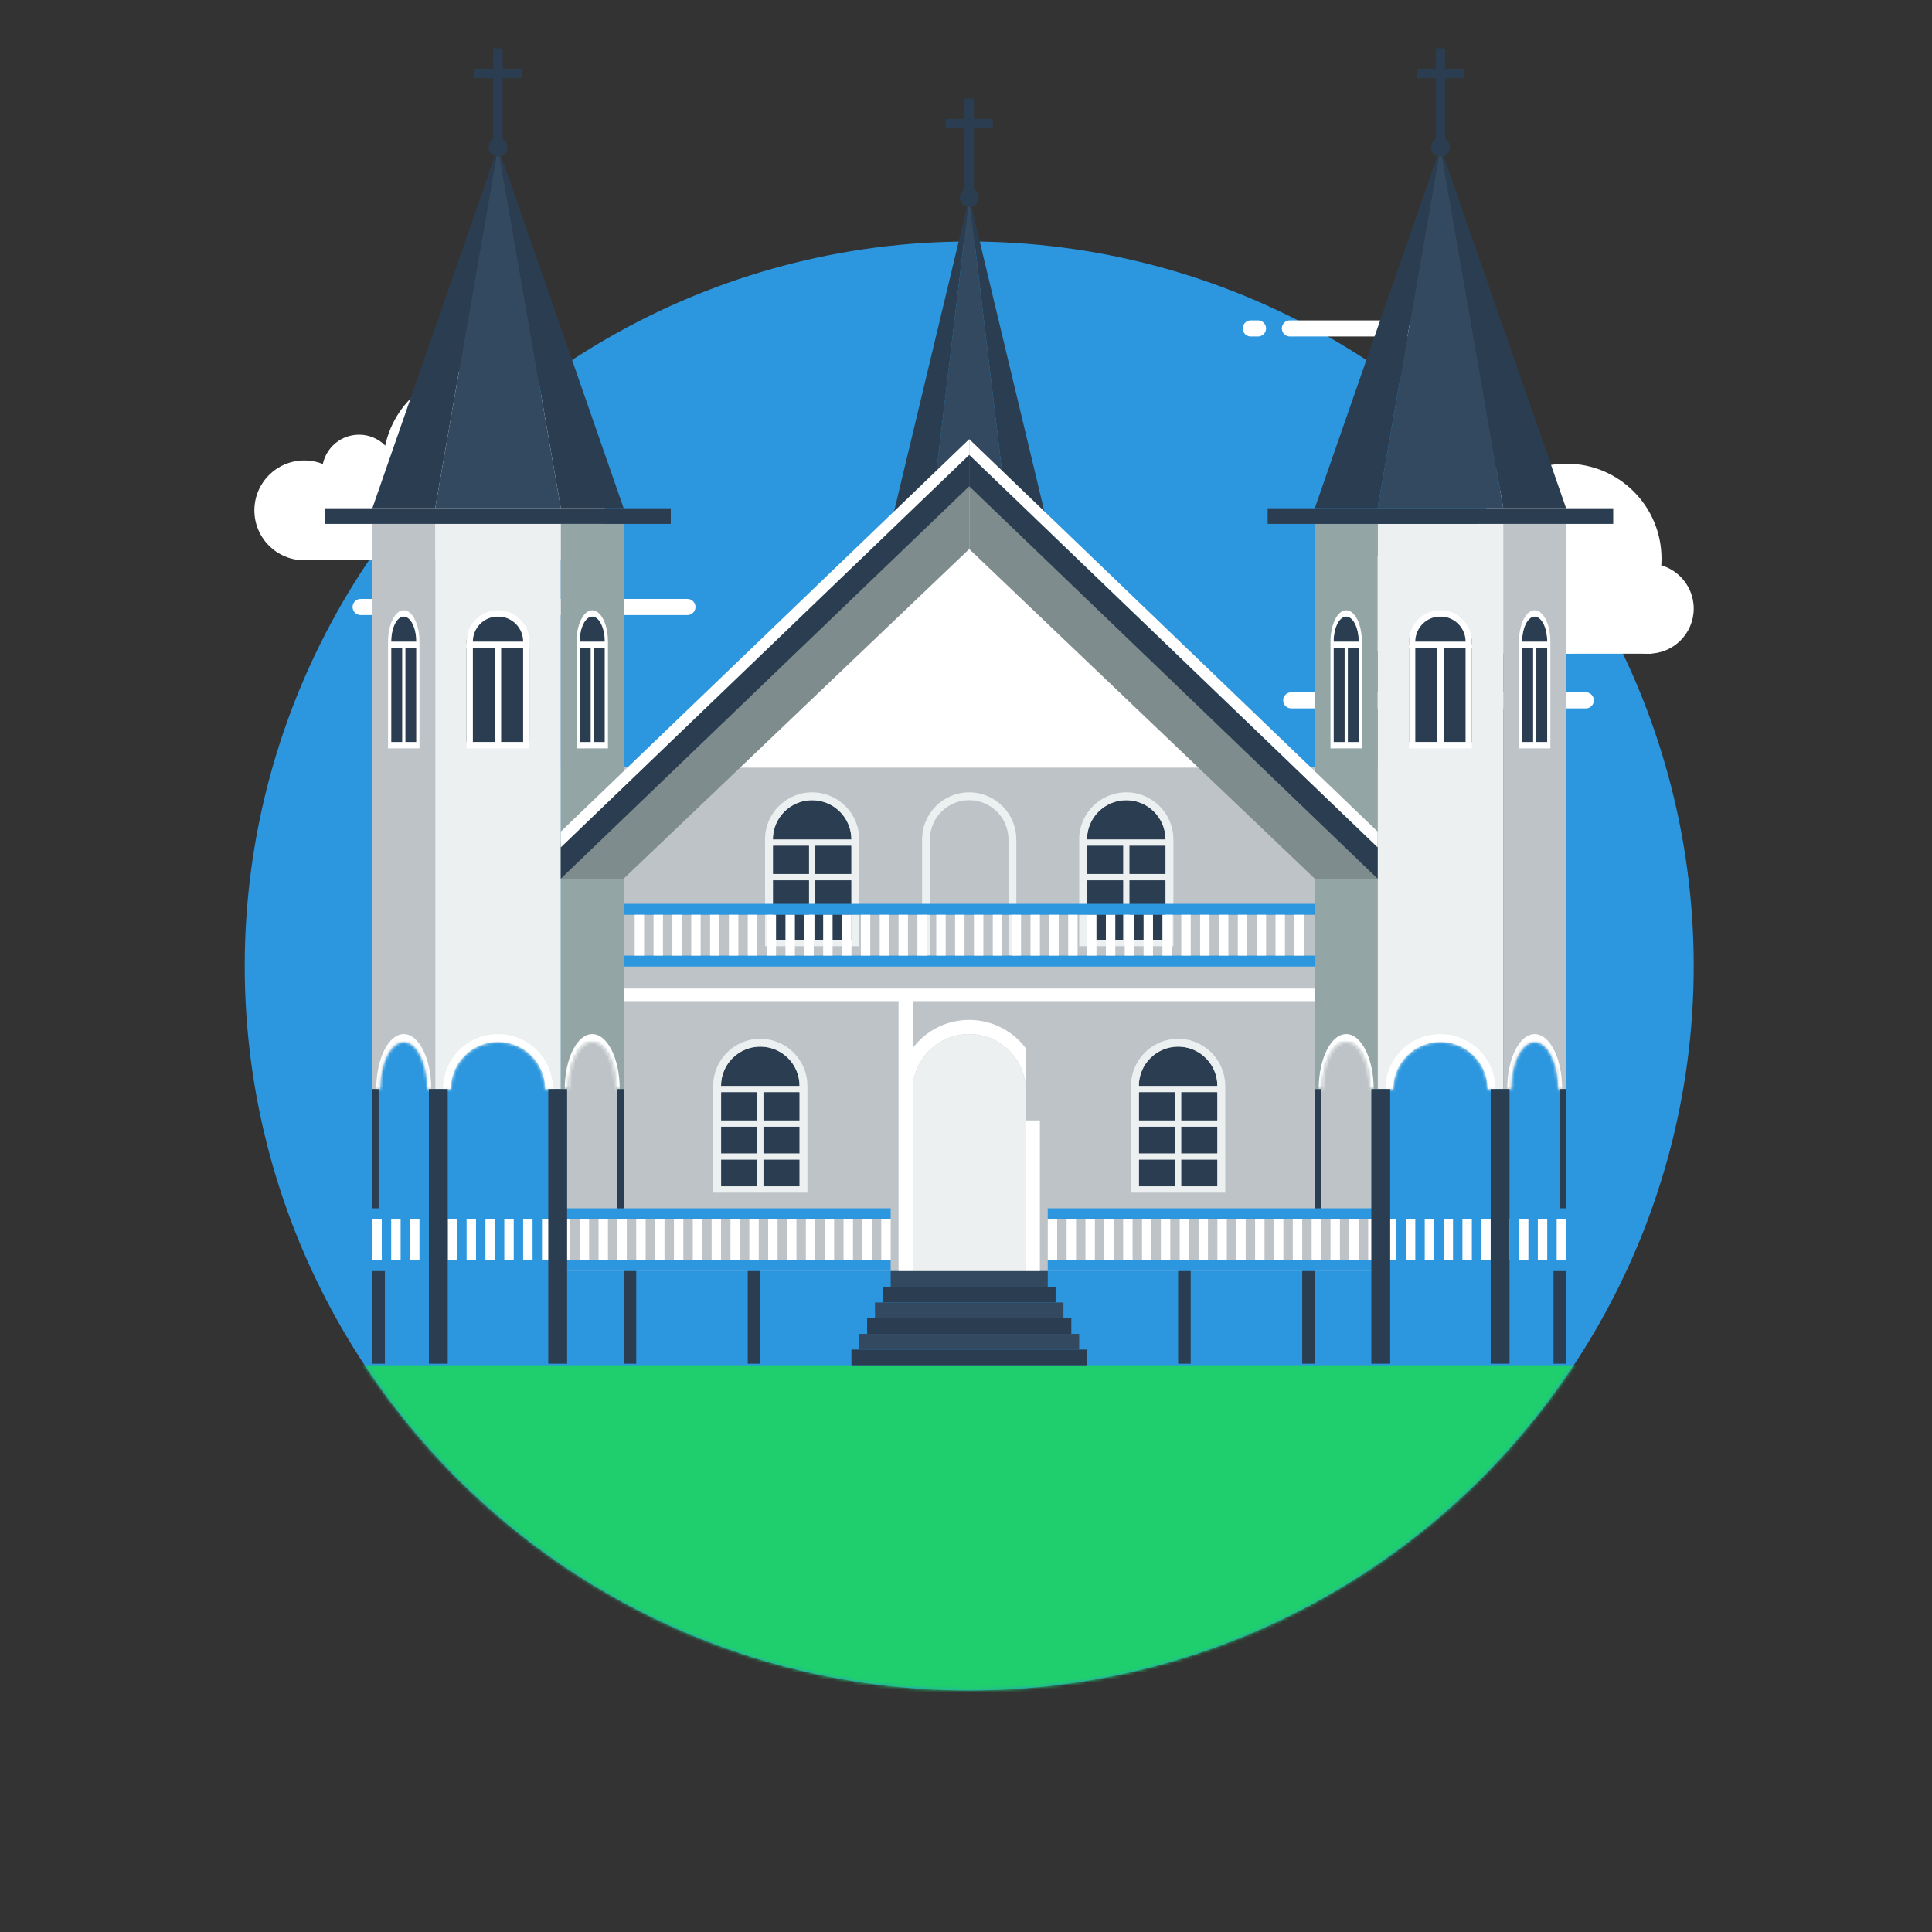 <svg width="600" height="600" xmlns="http://www.w3.org/2000/svg" xmlns:xlink="http://www.w3.org/1999/xlink"><rect width="100%" height="100%" fill="#333333" stroke="none"/><defs><circle id="a" cx="225" cy="225" r="225"/><path d="M34.146 175.495c0-8.077-6.552-14.625-14.634-14.625s-14.634 6.548-14.634 14.625H0V0h39.024v175.495h-4.878z" id="c"/><path d="M17.073 175.495c0-8.077-3.276-14.625-7.317-14.625s-7.317 6.548-7.317 14.625H0V0h19.512v175.495h-2.439z" id="e"/><path d="M17.073 175.495c0-8.077-3.276-14.625-7.317-14.625s-7.317 6.548-7.317 14.625H0V0h19.512v175.495h-2.439z" id="g"/><path d="M34.146 175.495c0-8.077-6.552-14.625-14.634-14.625s-14.634 6.548-14.634 14.625H0V0h39.024v175.495h-4.878z" id="i"/><path d="M17.073 175.495c0-8.077-3.276-14.625-7.317-14.625s-7.317 6.548-7.317 14.625H0V0h19.512v175.495h-2.439z" id="k"/><path d="M17.073 175.495c0-8.077-3.276-14.625-7.317-14.625s-7.317 6.548-7.317 14.625H0V0h19.512v175.495h-2.439z" id="m"/></defs><g fill="none" fill-rule="evenodd"><g transform="translate(76 75)"><mask id="b" fill="#fff"><use xlink:href="#a"/></mask><use fill="#2C97DE" xlink:href="#a"/><path fill="#1FCE6D" mask="url(#b)" d="M28 349h397v131H28z"/><g transform="translate(3 40)" fill="#FFF"><path d="M16 37h80v22H16z"/><circle cx="95" cy="45" r="14"/><circle cx="15.5" cy="43.5" r="15.5"/><circle cx="69.5" cy="29.5" r="29.5"/><circle cx="32.5" cy="31.5" r="11.5"/></g><g transform="translate(341 69)" fill="#FFF"><path d="M16 37h80v22H16z"/><circle cx="95" cy="45" r="14"/><circle cx="15.5" cy="43.5" r="15.5"/><circle cx="69.5" cy="29.5" r="29.5"/><circle cx="32.5" cy="31.5" r="11.5"/></g><path d="M72.314 113.5h65.172M36 113.5h12.283" fill="#FFE500" stroke="#FFF" stroke-linecap="round" stroke-linejoin="round" stroke-width="5"/><path d="M351.314 142.5h65.172m-91.486 0h12.283" fill="#FFE500" stroke="#FFF" stroke-linecap="round" stroke-linejoin="round" stroke-width="5"/><path d="M324.592 27h46.045m-58.194 0h2.235" fill="#FFE500" stroke="#FFF" stroke-linecap="round" stroke-linejoin="round" stroke-width="5"/></g><path fill="#33495F" d="M301 61.312l13.414 112.122h-26.83z"/><path fill="#2B3E51" d="M301 61.312l26.829 112.122h-13.415zm0 0l-13.415 112.122H274.17z"/><path d="M302.463 39.862v18.916a2.923 2.923 0 0 1-1.464 5.458 2.926 2.926 0 0 1-1.463-5.458V39.862h-5.854v-2.925h5.854V30.6h2.927v6.337h5.853v2.925h-5.853z" fill="#2B3E51"/><path fill="#BDC3C7" d="M174.17 238.268h253.66v156.483H174.17z"/><path fill="#FFF" d="M193.683 307.004h214.634v3.9H193.683zM301 151.984l74.634 86.408H226.366z"/><g transform="translate(427.829 162.708)"><mask id="d" fill="#fff"><use xlink:href="#c"/></mask><use fill="#ECF0F1" xlink:href="#c"/><ellipse fill="#FFF" mask="url(#d)" cx="19.512" cy="175.495" rx="17.073" ry="17.062"/></g><g transform="translate(466.853 162.708)"><mask id="f" fill="#fff"><use xlink:href="#e"/></mask><use fill="#BDC3C7" xlink:href="#e"/><ellipse fill="#FFF" mask="url(#f)" cx="9.756" cy="175.495" rx="8.537" ry="17.062"/></g><g transform="translate(408.317 162.708)"><mask id="h" fill="#fff"><use xlink:href="#g"/></mask><use fill="#94A5A6" xlink:href="#g"/><ellipse fill="#FFF" mask="url(#h)" cx="9.756" cy="175.495" rx="8.537" ry="17.062"/></g><path d="M437.892 201.22a6.344 6.344 0 0 1-.307-1.95c0-4.308 4.368-7.8 9.756-7.8s9.756 3.492 9.756 7.8c0 .673-.107 1.326-.307 1.95h.307v29.249h-19.512v-29.25h.307z" fill="#2B3E51"/><path fill="#FFF" d="M446.365 200.245h1.951v31.199h-1.951z"/><path d="M437.585 199.27c0-5.385 4.368-9.75 9.756-9.75s9.756 4.365 9.756 9.75h-1.951c0-4.308-3.494-7.8-7.805-7.8a7.802 7.802 0 0 0-7.805 7.8h-1.951zm0 0h19.512v33.149h-19.512v-33.15zm1.951 1.95v29.249h15.61v-29.25h-15.61z" fill="#FFF"/><path d="M472.831 201.22a15.296 15.296 0 0 1-.123-1.95c0-4.308 1.747-7.8 3.902-7.8 2.155 0 3.902 3.492 3.902 7.8 0 .673-.042 1.326-.122 1.95h.122v29.249h-7.804v-29.25h.123z" fill="#2B3E51"/><path fill="#FFF" d="M476.122 200.245h1v31.199h-1z"/><path d="M471.732 199.27c0-5.385 2.184-9.75 4.878-9.75s4.878 4.365 4.878 9.75h-.976c0-4.308-1.747-7.8-3.902-7.8-2.155 0-3.902 3.492-3.902 7.8h-.976zm0 0h9.756v33.149h-9.756v-33.15zm.976 1.95v29.249h7.804v-29.25h-7.804z" fill="#FFF"/><path d="M414.294 201.22a15.296 15.296 0 0 1-.123-1.95c0-4.308 1.747-7.8 3.902-7.8 2.155 0 3.902 3.492 3.902 7.8 0 .673-.042 1.326-.122 1.95h.122v29.249h-7.804v-29.25h.123z" fill="#2B3E51"/><path fill="#FFF" d="M417.585 200.245h1v31.199h-1z"/><path d="M413.195 199.27c0-5.385 2.184-9.75 4.878-9.75s4.878 4.365 4.878 9.75h-.976c0-4.308-1.747-7.8-3.902-7.8-2.155 0-3.902 3.492-3.902 7.8h-.976zm0 0h9.756v33.149h-9.756v-33.15zm.976 1.95v29.249h7.804v-29.25h-7.804z" fill="#FFF"/><path fill="#33495F" d="M447.342 45.712l19.512 112.121h-39.025z"/><path fill="#2B3E51" d="M447.342 45.712l39.024 112.121h-19.512zm0 0l-19.513 112.121h-19.512z"/><path fill="#2B3E51" d="M393.683 157.833H501v4.875H393.683zm55.122-133.571v18.916a2.923 2.923 0 0 1-1.463 5.458 2.926 2.926 0 0 1-1.464-5.458V24.262h-5.854v-2.925h5.854V15h2.927v6.337h5.854v2.925h-5.854zm35.61 313.941h1.951v55.573h-1.951zm-76.098 0h1.951v55.573h-1.951z"/><g transform="translate(135.146 162.708)"><mask id="j" fill="#fff"><use xlink:href="#i"/></mask><use fill="#ECF0F1" xlink:href="#i"/><ellipse fill="#FFF" mask="url(#j)" cx="19.512" cy="175.495" rx="17.073" ry="17.062"/></g><g transform="translate(174.17 162.708)"><mask id="l" fill="#fff"><use xlink:href="#k"/></mask><use fill="#94A5A6" xlink:href="#k"/><ellipse fill="#FFF" mask="url(#l)" cx="9.756" cy="175.495" rx="8.537" ry="17.062"/></g><g transform="translate(115.634 162.708)"><mask id="n" fill="#fff"><use xlink:href="#m"/></mask><use fill="#BDC3C7" xlink:href="#m"/><ellipse fill="#FFF" mask="url(#n)" cx="9.756" cy="175.495" rx="8.537" ry="17.062"/></g><path d="M145.209 201.22a6.344 6.344 0 0 1-.307-1.95c0-4.308 4.368-7.8 9.756-7.8s9.756 3.492 9.756 7.8c0 .673-.107 1.326-.307 1.95h.307v29.249h-19.512v-29.25h.307z" fill="#2B3E51"/><path fill="#FFF" d="M153.682 200.245h1.951v31.199h-1.951z"/><path d="M144.902 199.27c0-5.385 4.368-9.75 9.756-9.75s9.756 4.365 9.756 9.75h-1.951c0-4.308-3.494-7.8-7.805-7.8a7.802 7.802 0 0 0-7.805 7.8h-1.951zm0 0h19.512v33.149h-19.512v-33.15zm1.951 1.95v29.249h15.61v-29.25h-15.61z" fill="#FFF"/><path d="M180.148 201.22a15.296 15.296 0 0 1-.123-1.95c0-4.308 1.747-7.8 3.902-7.8 2.155 0 3.902 3.492 3.902 7.8 0 .673-.042 1.326-.122 1.95h.122v29.249h-7.804v-29.25h.123z" fill="#2B3E51"/><path fill="#FFF" d="M183.439 200.245h1v31.199h-1z"/><path d="M179.049 199.27c0-5.385 2.184-9.75 4.878-9.75s4.878 4.365 4.878 9.75h-.976c0-4.308-1.747-7.8-3.902-7.8-2.155 0-3.902 3.492-3.902 7.8h-.976zm0 0h9.756v33.149h-9.756v-33.15zm.976 1.95v29.249h7.804v-29.25h-7.804z" fill="#FFF"/><path d="M121.611 201.22a15.296 15.296 0 0 1-.123-1.95c0-4.308 1.747-7.8 3.902-7.8 2.155 0 3.902 3.492 3.902 7.8 0 .673-.042 1.326-.122 1.95h.122v29.249h-7.804v-29.25h.123z" fill="#2B3E51"/><path fill="#FFF" d="M124.902 200.245h1v31.199h-1z"/><path d="M120.512 199.27c0-5.385 2.184-9.75 4.878-9.75s4.878 4.365 4.878 9.75h-.976c0-4.308-1.747-7.8-3.902-7.8-2.155 0-3.902 3.492-3.902 7.8h-.976zm0 0h9.756v33.149h-9.756v-33.15zm.976 1.95v29.249h7.804v-29.25h-7.804z" fill="#FFF"/><path fill="#33495F" d="M154.659 45.712l19.512 112.121h-39.025z"/><path fill="#2B3E51" d="M154.659 45.712l39.024 112.121H174.17zm0 0l-19.513 112.121h-19.512z"/><path fill="#2B3E51" d="M101 157.833h107.317v4.875H101zm55.122-133.571v18.916a2.923 2.923 0 0 1-1.463 5.458 2.926 2.926 0 0 1-1.464-5.458V24.262h-5.854v-2.925h5.854V15h2.927v6.337h5.854v2.925h-5.854zm35.61 313.941h1.951v55.573h-1.951zm-76.098 0h1.951v55.573h-1.951z"/><path d="M175.693 261.667L301 141.26v29.249L193.683 272.88H174.17v-11.213h1.522z" fill="#7F8C8D"/><path fill="#2B3E51" d="M174.17 263.13L301 141.259v9.75l-126.83 121.87z"/><path fill="#FFF" d="M174.17 258.255L301 136.384v4.875l-126.83 121.87z"/><path d="M426.307 261.667L301 141.26v29.249L408.317 272.88h19.512v-11.213h-1.522z" fill="#7F8C8D"/><path fill="#2B3E51" d="M427.83 263.13L301 141.259v9.75l126.83 121.87z"/><path fill="#FFF" d="M427.83 258.255L301 136.384v4.875l126.83 121.87z"/><path d="M313.195 296.766v-36.074h-24.39v36.074h-2.44v-36.074c0-8.076 6.55-14.624 14.628-14.624s14.627 6.548 14.627 14.624h.014v36.074h-2.439zm-24.391-36.074h24.378c0-6.73-5.457-12.187-12.189-12.187s-12.19 5.457-12.19 12.187z" fill="#ECF0F1"/><path d="M318.561 347.952v46.889h-35.122v-55.663h.007a17.869 17.869 0 0 1-.007-.488c0-9.692 7.862-17.55 17.561-17.55s17.561 7.858 17.561 17.55c0 .163-.002.326-.007.488h.007v8.774zm0 0h4.39v46.94H279.05v-85.938h4.39v16.572c4.005-5.327 10.38-8.773 17.561-8.773 7.18 0 13.556 3.446 17.561 8.773zm4.39-8.632v8.632z" fill="#FFF"/><path d="M283.45 339.32a17.854 17.854 0 0 1-.011-.63c0-9.692 7.862-17.55 17.561-17.55s17.561 7.858 17.561 17.55c0 .21-.004.42-.011.63h.011v55.573h-35.122V339.32h.011z" fill="#ECF0F1"/><g><path d="M240.178 262.642a12.273 12.273 0 0 1-.155-1.95c0-6.73 5.457-12.187 12.19-12.187 6.731 0 12.188 5.457 12.188 12.188 0 .663-.053 1.315-.155 1.95h.17v29.249h-24.381v-29.25h.142z" fill="#2B3E51"/><path d="M253.201 273.368v8.286h11.214v-8.286h-11.214zm-1.95 0h-11.214v8.286h11.214v-8.286zm1.95 18.524h11.214v-8.288h-11.214v8.288zm-1.95 0v-8.288h-11.214v8.288h11.214zm1.95-29.25v8.775h11.214v-8.775h-11.214zm-1.95 0h-11.214v8.775h11.214v-8.775zm15.588-1.95h.014v33.15h-29.254v-32.505c-.01-.214-.014-.429-.014-.644 0-8.077 6.549-14.625 14.627-14.625 8.079 0 14.627 6.548 14.627 14.625zm-2.438 0c0-6.73-5.457-12.187-12.189-12.187s-12.19 5.457-12.19 12.188h24.38z" fill="#ECF0F1"/></g><g><path d="M224.081 339.177a12.273 12.273 0 0 1-.155-1.95c0-6.73 5.457-12.187 12.19-12.187 6.731 0 12.188 5.457 12.188 12.188 0 .663-.053 1.315-.155 1.95h.17v29.249h-24.381v-29.25h.142z" fill="#2B3E51"/><path d="M237.104 349.903v8.286h11.214v-8.286h-11.214zm-1.95 0H223.94v8.286h11.214v-8.286zm1.95 18.524h11.214v-8.288h-11.214v8.288zm-1.95 0v-8.288H223.94v8.288h11.214zm1.95-29.25v8.775h11.214v-8.775h-11.214zm-1.95 0H223.94v8.775h11.214v-8.775zm15.588-1.95h.014v33.15h-29.254v-32.505c-.01-.214-.014-.429-.014-.644 0-8.077 6.549-14.625 14.627-14.625 8.079 0 14.627 6.548 14.627 14.625zm-2.438 0c0-6.73-5.457-12.187-12.189-12.187s-12.19 5.457-12.19 12.188h24.38z" fill="#ECF0F1"/></g><g><path d="M353.837 339.177a12.273 12.273 0 0 1-.155-1.95c0-6.73 5.457-12.187 12.19-12.187 6.731 0 12.188 5.457 12.188 12.188 0 .663-.053 1.315-.155 1.95h.17v29.249h-24.381v-29.25h.142z" fill="#2B3E51"/><path d="M366.86 349.903v8.286h11.214v-8.286H366.86zm-1.95 0h-11.214v8.286h11.214v-8.286zm1.95 18.524h11.214v-8.288H366.86v8.288zm-1.95 0v-8.288h-11.214v8.288h11.214zm1.95-29.25v8.775h11.214v-8.775H366.86zm-1.95 0h-11.214v8.775h11.214v-8.775zm15.588-1.95h.014v33.15h-29.254v-32.505c-.01-.214-.014-.429-.014-.644 0-8.077 6.549-14.625 14.627-14.625 8.079 0 14.627 6.548 14.627 14.625zm-2.438 0c0-6.73-5.457-12.187-12.189-12.187s-12.19 5.457-12.19 12.188h24.38z" fill="#ECF0F1"/></g><g><path d="M337.74 262.642a12.273 12.273 0 0 1-.155-1.95c0-6.73 5.457-12.187 12.19-12.187 6.731 0 12.189 5.457 12.189 12.188 0 .663-.053 1.315-.156 1.95h.17v29.249h-24.379v-29.25h.141z" fill="#2B3E51"/><path d="M350.762 273.368v8.286h11.214v-8.286h-11.214zm-1.95 0h-11.214v8.286h11.214v-8.286zm1.95 18.524h11.214v-8.288h-11.214v8.288zm-1.95 0v-8.288h-11.214v8.288h11.214zm1.95-29.25v8.775h11.214v-8.775h-11.214zm-1.95 0h-11.214v8.775h11.214v-8.775zm15.588-1.95h.014v33.15H335.16v-32.505c-.01-.214-.014-.429-.014-.644 0-8.077 6.549-14.625 14.627-14.625 8.079 0 14.627 6.548 14.627 14.625zm-2.438 0c0-6.73-5.457-12.187-12.189-12.187s-12.19 5.457-12.19 12.188h24.38z" fill="#ECF0F1"/></g><g><path fill="#2C97DE" d="M193.683 280.68h214.634v3.412H193.683zm0 16.087h214.634v3.412H193.683z"/><path d="M401.976 284.092h2.927v12.675h-2.927v-12.675zm-5.854 0h2.927v12.675h-2.927v-12.675zm-5.854 0h2.927v12.675h-2.927v-12.675zm-5.853 0h2.927v12.675h-2.927v-12.675zm-5.854 0h2.927v12.675h-2.927v-12.675zm-5.854 0h2.927v12.675h-2.927v-12.675zm-5.853 0h2.927v12.675h-2.927v-12.675zm-5.854 0h2.927v12.675H361v-12.675zm-5.854 0h2.927v12.675h-2.927v-12.675zm-5.853 0h2.927v12.675h-2.927v-12.675zm-5.854 0h2.927v12.675h-2.927v-12.675zm-5.854 0h2.927v12.675h-2.927v-12.675zm-5.853 0h2.927v12.675h-2.927v-12.675zm-5.854 0h2.927v12.675h-2.927v-12.675zm-5.854 0h2.927v12.675h-2.927v-12.675zm-5.853 0h2.927v12.675h-2.927v-12.675zm-5.854 0h2.927v12.675h-2.927v-12.675zm-5.854 0h2.927v12.675h-2.927v-12.675zm-5.853 0h2.927v12.675h-2.927v-12.675zm-5.854 0h2.927v12.675h-2.927v-12.675zm-5.853 0h2.926v12.675h-2.926v-12.675zm-5.854 0h2.927v12.675h-2.927v-12.675zm-5.854 0h2.927v12.675h-2.927v-12.675zm-5.853 0h2.926v12.675h-2.925v-12.675zm-5.854 0h2.927v12.675h-2.927v-12.675zm-5.854 0h2.927v12.675h-2.927v-12.675zm-5.853 0h2.926v12.675h-2.926v-12.675zm-5.854 0h2.927v12.675h-2.927v-12.675zm-5.854 0H241v12.675h-2.927v-12.675zm-5.853 0h2.926v12.675h-2.926v-12.675zm-5.854 0h2.927v12.675h-2.927v-12.675zm-5.854 0h2.927v12.675h-2.926v-12.675zm-5.853 0h2.926v12.675h-2.926v-12.675zm-5.854 0h2.927v12.675h-2.927v-12.675zm-5.854 0h2.927v12.675h-2.927v-12.675zm-5.853 0h2.925v12.675h-2.925v-12.675z" fill="#FFF"/></g><g fill="#2B3E51"><path d="M115.634 394.263h3.902v29.25h-3.902zm78.049 0h3.902v29.25h-3.902zm38.536 0h3.903v29.25h-3.903z"/><path d="M486.366 394.263h-3.902v29.25h3.902zm-78.049 0h-3.902v29.25h3.902zm-38.536 0h-3.903v29.25h3.903z"/></g><g><path d="M115.634 375.251H276.61v3.412H115.634v-3.412zm0 16.087H276.61v3.412H115.634v-3.412z" fill="#2C97DE"/><path d="M267.829 378.663h2.927v12.675h-2.927v-12.675zm5.854 0h2.927v12.675h-2.927v-12.675zm-11.708 0h2.927v12.675h-2.927v-12.675zm-5.853 0h2.927v12.675h-2.927v-12.675zm-5.854 0h2.927v12.675h-2.927v-12.675zm-5.854 0h2.927v12.675h-2.927v-12.675zm-5.853 0h2.927v12.675h-2.927v-12.675zm-5.854 0h2.927v12.675h-2.927v-12.675zm-5.853 0h2.926v12.675h-2.926v-12.675zm-5.854 0h2.927v12.675H221v-12.675zm-5.854 0h2.927v12.675h-2.927v-12.675zm-5.853 0h2.926v12.675h-2.925v-12.675zm-5.854 0h2.927v12.675h-2.927v-12.675zm-5.854 0h2.927v12.675h-2.927v-12.675zm-5.853 0h2.926v12.675h-2.926v-12.675zm-5.854 0h2.927v12.675h-2.927v-12.675zm-5.854 0h2.927v12.675h-2.927v-12.675zm-5.853 0h2.926v12.675h-2.926v-12.675zm-5.854 0h2.927v12.675h-2.927v-12.675zm-5.854 0h2.927v12.675h-2.926v-12.675zm-5.853 0h2.926v12.675h-2.926v-12.675zm-5.854 0h2.927v12.675h-2.927v-12.675zm-5.854 0h2.927v12.675h-2.927v-12.675zm-5.853 0h2.926v12.675h-2.926v-12.675zm-5.854 0h2.927v12.675h-2.928v-12.675zm-5.854 0h2.927v12.675h-2.927v-12.675zm-5.853 0h2.926v12.675h-2.926v-12.675zm-5.854 0h2.927v12.675h-2.927v-12.675z" fill="#FFF"/></g><g><path d="M325.39 375.251h160.976v3.412H325.39v-3.412zm0 16.087h160.976v3.412H325.39v-3.412z" fill="#2C97DE"/><path d="M477.585 378.663h2.927v12.675h-2.927v-12.675zm5.854 0h2.927v12.675h-2.927v-12.675zm-11.708 0h2.927v12.675h-2.927v-12.675zm-5.853 0h2.927v12.675h-2.927v-12.675zm-5.854 0h2.927v12.675h-2.927v-12.675zm-5.854 0h2.927v12.675h-2.927v-12.675zm-5.853 0h2.927v12.675h-2.927v-12.675zm-5.854 0h2.927v12.675h-2.927v-12.675zm-5.853 0h2.926v12.675h-2.926v-12.675zm-5.854 0h2.927v12.675h-2.927v-12.675zm-5.854 0h2.927v12.675h-2.927v-12.675zm-5.853 0h2.926v12.675h-2.925v-12.675zm-5.854 0h2.927v12.675h-2.927v-12.675zm-5.854 0h2.927v12.675h-2.927v-12.675zm-5.853 0h2.926v12.675h-2.926v-12.675zm-5.854 0h2.927v12.675h-2.927v-12.675zm-5.854 0h2.927v12.675h-2.927v-12.675zm-5.853 0h2.926v12.675h-2.926v-12.675zm-5.854 0H381v12.675h-2.927v-12.675zm-5.854 0h2.927v12.675h-2.926v-12.675zm-5.853 0h2.926v12.675h-2.926v-12.675zm-5.854 0h2.927v12.675h-2.927v-12.675zm-5.854 0h2.927v12.675h-2.927v-12.675zm-5.853 0h2.926v12.675h-2.926v-12.675zm-5.854 0h2.927v12.675h-2.928v-12.675zm-5.854 0h2.927v12.675h-2.927v-12.675zm-5.853 0h2.926v12.675h-2.926v-12.675zm-5.854 0h2.927v12.675h-2.927v-12.675z" fill="#FFF"/></g><g fill="#2B3E51"><path d="M133.195 338.203h5.854v85.31h-5.854zm37.073 0h5.854v85.31h-5.854zm255.61 0h5.854v85.31h-5.854zm37.073 0h5.854v85.31h-5.854z"/></g><g><path fill="#33495F" d="M276.61 394.75h48.78v4.875h-48.78z"/><path fill="#2B3E51" d="M274.171 399.625h53.659v4.875h-53.659z"/><path fill="#33495F" d="M271.732 404.5h58.537v4.875h-58.537z"/><path fill="#2B3E51" d="M269.293 409.375h63.415v4.875h-63.415z"/><path fill="#33495F" d="M266.854 414.249h68.293v4.875h-68.293z"/><path fill="#2B3E51" d="M264.415 419.124h73.171v4.875h-73.171z"/></g></g></svg>